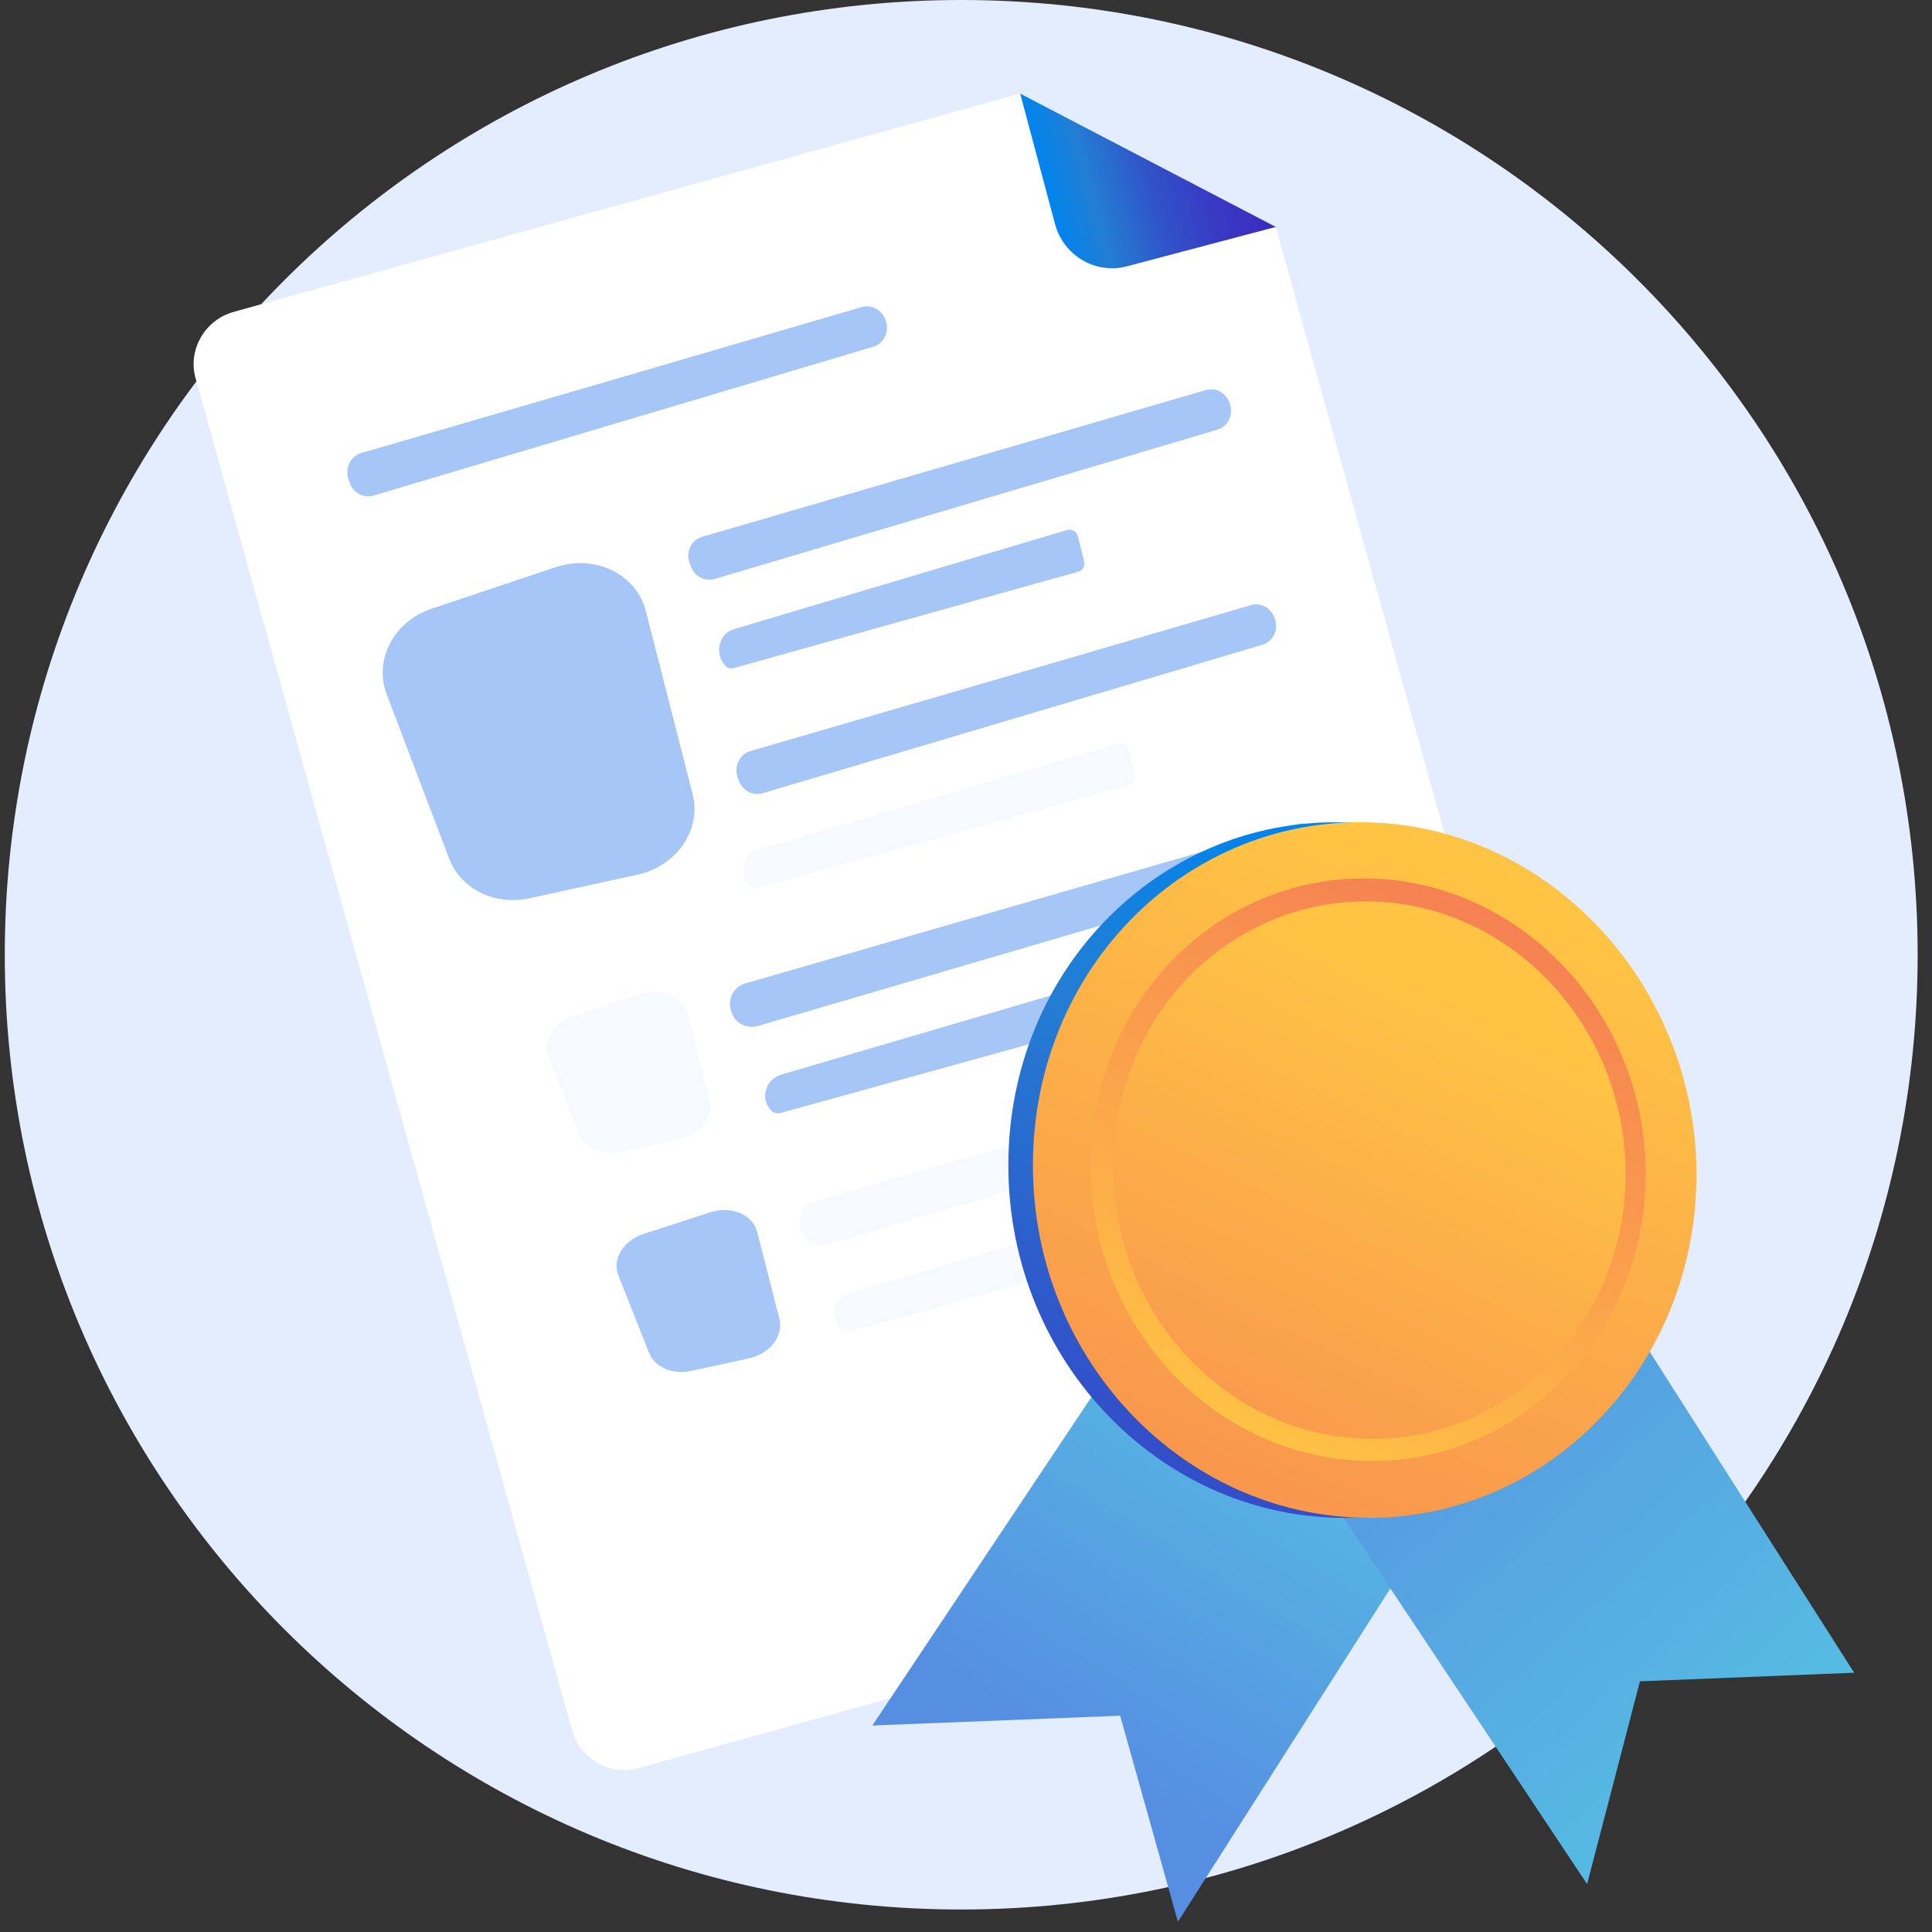 <svg width="101" height="101" viewBox="0 0 101 101" fill="none" xmlns="http://www.w3.org/2000/svg">
<rect x="0" y="0" width="101" height="101" fill="#333333" stroke="none"/>
<path d="M50.25 99.824C77.864 99.824 100.25 77.478 100.25 49.912C100.25 22.346 77.864 0 50.25 0C22.636 0 0.25 22.346 0.25 49.912C0.25 77.478 22.636 99.824 50.25 99.824Z" fill="#E3EDFE"/>
<path d="M66.695 11.884L84.361 75.348C84.79 76.845 83.89 78.405 82.391 78.833L33.398 92.427C31.899 92.855 30.335 91.957 29.907 90.461L10.229 19.793C9.8 18.297 10.7 16.737 12.198 16.309L53.312 4.895L66.695 11.884Z" fill="white"/>
<path d="M53.334 4.895L66.695 11.863L58.944 13.915C57.295 14.364 55.603 13.381 55.154 11.713L53.334 4.895Z" fill="url(#paint0_linear)"/>
<path opacity="0.78" d="M32.327 66.671L33.933 70.732C34.232 71.48 35.153 71.865 36.117 71.673L39.157 71.01C40.249 70.775 40.978 69.834 40.742 68.937L39.586 64.405C39.35 63.486 38.215 63.016 37.123 63.379L33.633 64.512C32.584 64.854 31.984 65.837 32.327 66.671Z" fill="#8CB6F5"/>
<path opacity="0.78" d="M42.605 62.803C47.573 61.392 66.631 55.877 71.449 54.509C72.049 54.338 72.691 54.68 72.841 55.278C72.991 55.834 72.648 56.433 72.07 56.604L43.269 65.047C42.712 65.218 42.134 64.94 41.92 64.427L41.877 64.299C41.62 63.658 41.963 62.995 42.605 62.803Z" fill="#F3F8FF"/>
<path opacity="0.78" d="M43.975 69.493C44.083 69.6 44.254 69.664 44.425 69.621L63.376 64.341C63.611 64.277 63.761 64.021 63.697 63.785L63.376 62.503C63.312 62.246 63.055 62.097 62.798 62.182L44.447 67.59C43.611 67.826 43.354 68.873 43.975 69.493Z" fill="#F3F8FF"/>
<path opacity="0.78" d="M28.687 55.257L30.293 59.297C30.593 60.045 31.513 60.43 32.477 60.216L35.518 59.554C36.61 59.319 37.338 58.378 37.102 57.502L35.946 52.991C35.71 52.094 34.575 51.623 33.483 51.965L29.993 53.098C28.944 53.462 28.366 54.424 28.687 55.257Z" fill="#F3F8FF"/>
<path opacity="0.78" d="M38.964 51.41C43.932 49.978 62.99 44.484 67.808 43.095C68.408 42.924 69.05 43.266 69.2 43.864C69.35 44.42 69.007 45.019 68.429 45.19L39.628 53.633C39.072 53.804 38.493 53.526 38.279 53.013L38.236 52.885C38.001 52.265 38.343 51.581 38.964 51.41Z" fill="#8CB6F5"/>
<path opacity="0.78" d="M40.335 58.078C40.464 58.184 40.635 58.227 40.806 58.184L60.656 52.691C60.913 52.627 61.063 52.37 60.999 52.135L60.678 50.853C60.614 50.596 60.335 50.447 60.078 50.532L40.849 56.175C39.993 56.432 39.714 57.479 40.335 58.078Z" fill="#8CB6F5"/>
<path opacity="0.78" d="M39.222 39.267C43.718 37.963 61.02 32.919 65.389 31.636C65.945 31.465 66.524 31.828 66.674 32.427C66.823 32.983 66.524 33.56 65.988 33.709L39.864 41.469C39.371 41.618 38.815 41.341 38.622 40.806L38.579 40.678C38.344 40.101 38.644 39.438 39.222 39.267Z" fill="#8CB6F5"/>
<path opacity="0.78" d="M39.2 46.301C39.328 46.408 39.499 46.472 39.649 46.408L59.007 41.042C59.242 40.978 59.392 40.722 59.328 40.487L59.007 39.204C58.943 38.948 58.686 38.798 58.429 38.883L39.692 44.398C38.857 44.655 38.579 45.702 39.2 46.301Z" fill="#F3F8FF"/>
<path opacity="0.78" d="M36.695 28.066C41.235 26.741 58.644 21.674 63.033 20.392C63.59 20.221 64.168 20.584 64.318 21.183C64.468 21.739 64.168 22.316 63.633 22.465L37.359 30.267C36.845 30.417 36.31 30.139 36.117 29.605L36.074 29.477C35.817 28.899 36.117 28.237 36.695 28.066Z" fill="#8CB6F5"/>
<path opacity="0.78" d="M37.915 34.801C38.022 34.929 38.194 34.972 38.343 34.929L56.373 29.885C56.609 29.82 56.737 29.585 56.673 29.329L56.352 28.046C56.288 27.79 56.031 27.64 55.795 27.704L38.343 32.898C37.572 33.134 37.337 34.181 37.915 34.801Z" fill="#8CB6F5"/>
<path opacity="0.78" d="M20.207 36.276L23.483 44.89C24.082 46.472 25.86 47.348 27.658 46.963L33.333 45.724C35.389 45.275 36.695 43.351 36.202 41.491L33.761 31.936C33.269 30.013 31.106 28.965 29.05 29.649L22.541 31.83C20.592 32.492 19.543 34.48 20.207 36.276Z" fill="#8CB6F5"/>
<path opacity="0.78" d="M18.879 23.685C23.398 22.381 40.678 17.337 45.046 16.054C45.603 15.883 46.181 16.247 46.331 16.845C46.481 17.401 46.181 17.978 45.646 18.128L19.522 25.908C19.029 26.058 18.473 25.78 18.28 25.246L18.237 25.117C18.001 24.519 18.301 23.856 18.879 23.685Z" fill="#8CB6F5"/>
<path d="M72.84 77.935C69.564 78.811 66.202 76.866 65.324 73.596C64.446 70.325 66.395 66.969 69.671 66.093C72.947 65.217 76.309 67.162 77.187 70.432C78.065 73.703 76.117 77.059 72.84 77.935ZM70.121 67.76C67.765 68.38 66.352 70.817 66.995 73.168C67.615 75.52 70.057 76.93 72.412 76.289C74.767 75.669 76.181 73.232 75.538 70.881C74.917 68.53 72.476 67.119 70.121 67.76Z" fill="#8CB6F5"/>
<path d="M61.578 100.465L58.559 89.692L45.604 90.205L63.056 64.041L77.981 74.729L61.578 100.465Z" fill="url(#paint1_linear)"/>
<path d="M82.97 98.497L85.732 87.895L96.931 87.446L81.6 63.377L66.717 74.065L82.97 98.497Z" fill="url(#paint2_linear)"/>
<path d="M87.402 61.412C87.402 71.117 80.058 79.132 70.657 79.346C60.914 79.56 52.713 71.309 52.713 60.92C52.713 50.532 60.893 42.516 70.657 43.008C80.036 43.478 87.402 51.729 87.402 61.412Z" fill="url(#paint3_linear)"/>
<path d="M88.687 61.41C88.687 71.115 81.342 79.13 71.942 79.344C62.199 79.558 53.998 71.307 53.998 60.919C53.998 50.53 62.177 42.514 71.942 43.006C81.321 43.476 88.687 51.727 88.687 61.41Z" fill="url(#paint4_linear)"/>
<path d="M86.032 61.367C86.032 69.533 79.822 76.245 71.942 76.373C63.805 76.501 57.017 69.597 57.017 60.94C57.017 52.283 63.805 45.571 71.942 45.934C79.822 46.319 86.032 53.202 86.032 61.367Z" fill="url(#paint5_linear)"/>
<path d="M84.983 61.368C84.983 68.913 79.223 75.112 71.942 75.219C64.448 75.326 58.195 68.956 58.195 60.983C58.195 53.01 64.448 46.832 71.942 47.132C79.223 47.452 84.983 53.801 84.983 61.368Z" fill="url(#paint6_linear)"/>
<defs>
<linearGradient id="paint0_linear" x1="54.637" y1="9.799" x2="65.369" y2="6.931" gradientUnits="userSpaceOnUse">
<stop stop-color="#0084ED"/>
<stop offset="0.205" stop-color="#237ED3"/>
<stop offset="0.491" stop-color="#3152C9"/>
<stop offset="0.767" stop-color="#3937C3"/>
<stop offset="0.967" stop-color="#3C2DC1"/>
</linearGradient>
<linearGradient id="paint1_linear" x1="68.285" y1="72.114" x2="51.316" y2="99.295" gradientUnits="userSpaceOnUse">
<stop stop-color="#56BDE2"/>
<stop offset="0.709" stop-color="#568FE2"/>
</linearGradient>
<linearGradient id="paint2_linear" x1="92.744" y1="92.264" x2="59.297" y2="55.895" gradientUnits="userSpaceOnUse">
<stop stop-color="#56BDE2"/>
<stop offset="0.709" stop-color="#568FE2"/>
</linearGradient>
<linearGradient id="paint3_linear" x1="76.141" y1="46.41" x2="51.922" y2="105.258" gradientUnits="userSpaceOnUse">
<stop stop-color="#0084ED"/>
<stop offset="0.205" stop-color="#237ED3"/>
<stop offset="0.491" stop-color="#3152C9"/>
<stop offset="0.767" stop-color="#3937C3"/>
<stop offset="0.967" stop-color="#3C2DC1"/>
</linearGradient>
<linearGradient id="paint4_linear" x1="77.427" y1="46.409" x2="53.208" y2="105.256" gradientUnits="userSpaceOnUse">
<stop stop-color="#FFC444"/>
<stop offset="0.996" stop-color="#F36F56"/>
</linearGradient>
<linearGradient id="paint5_linear" x1="64.52" y1="76.048" x2="81.487" y2="39.822" gradientUnits="userSpaceOnUse">
<stop stop-color="#FFC444"/>
<stop offset="0.996" stop-color="#F36F56"/>
</linearGradient>
<linearGradient id="paint6_linear" x1="75.988" y1="52.196" x2="53.555" y2="98" gradientUnits="userSpaceOnUse">
<stop stop-color="#FFC444"/>
<stop offset="0.996" stop-color="#F36F56"/>
</linearGradient>
</defs>
</svg>
